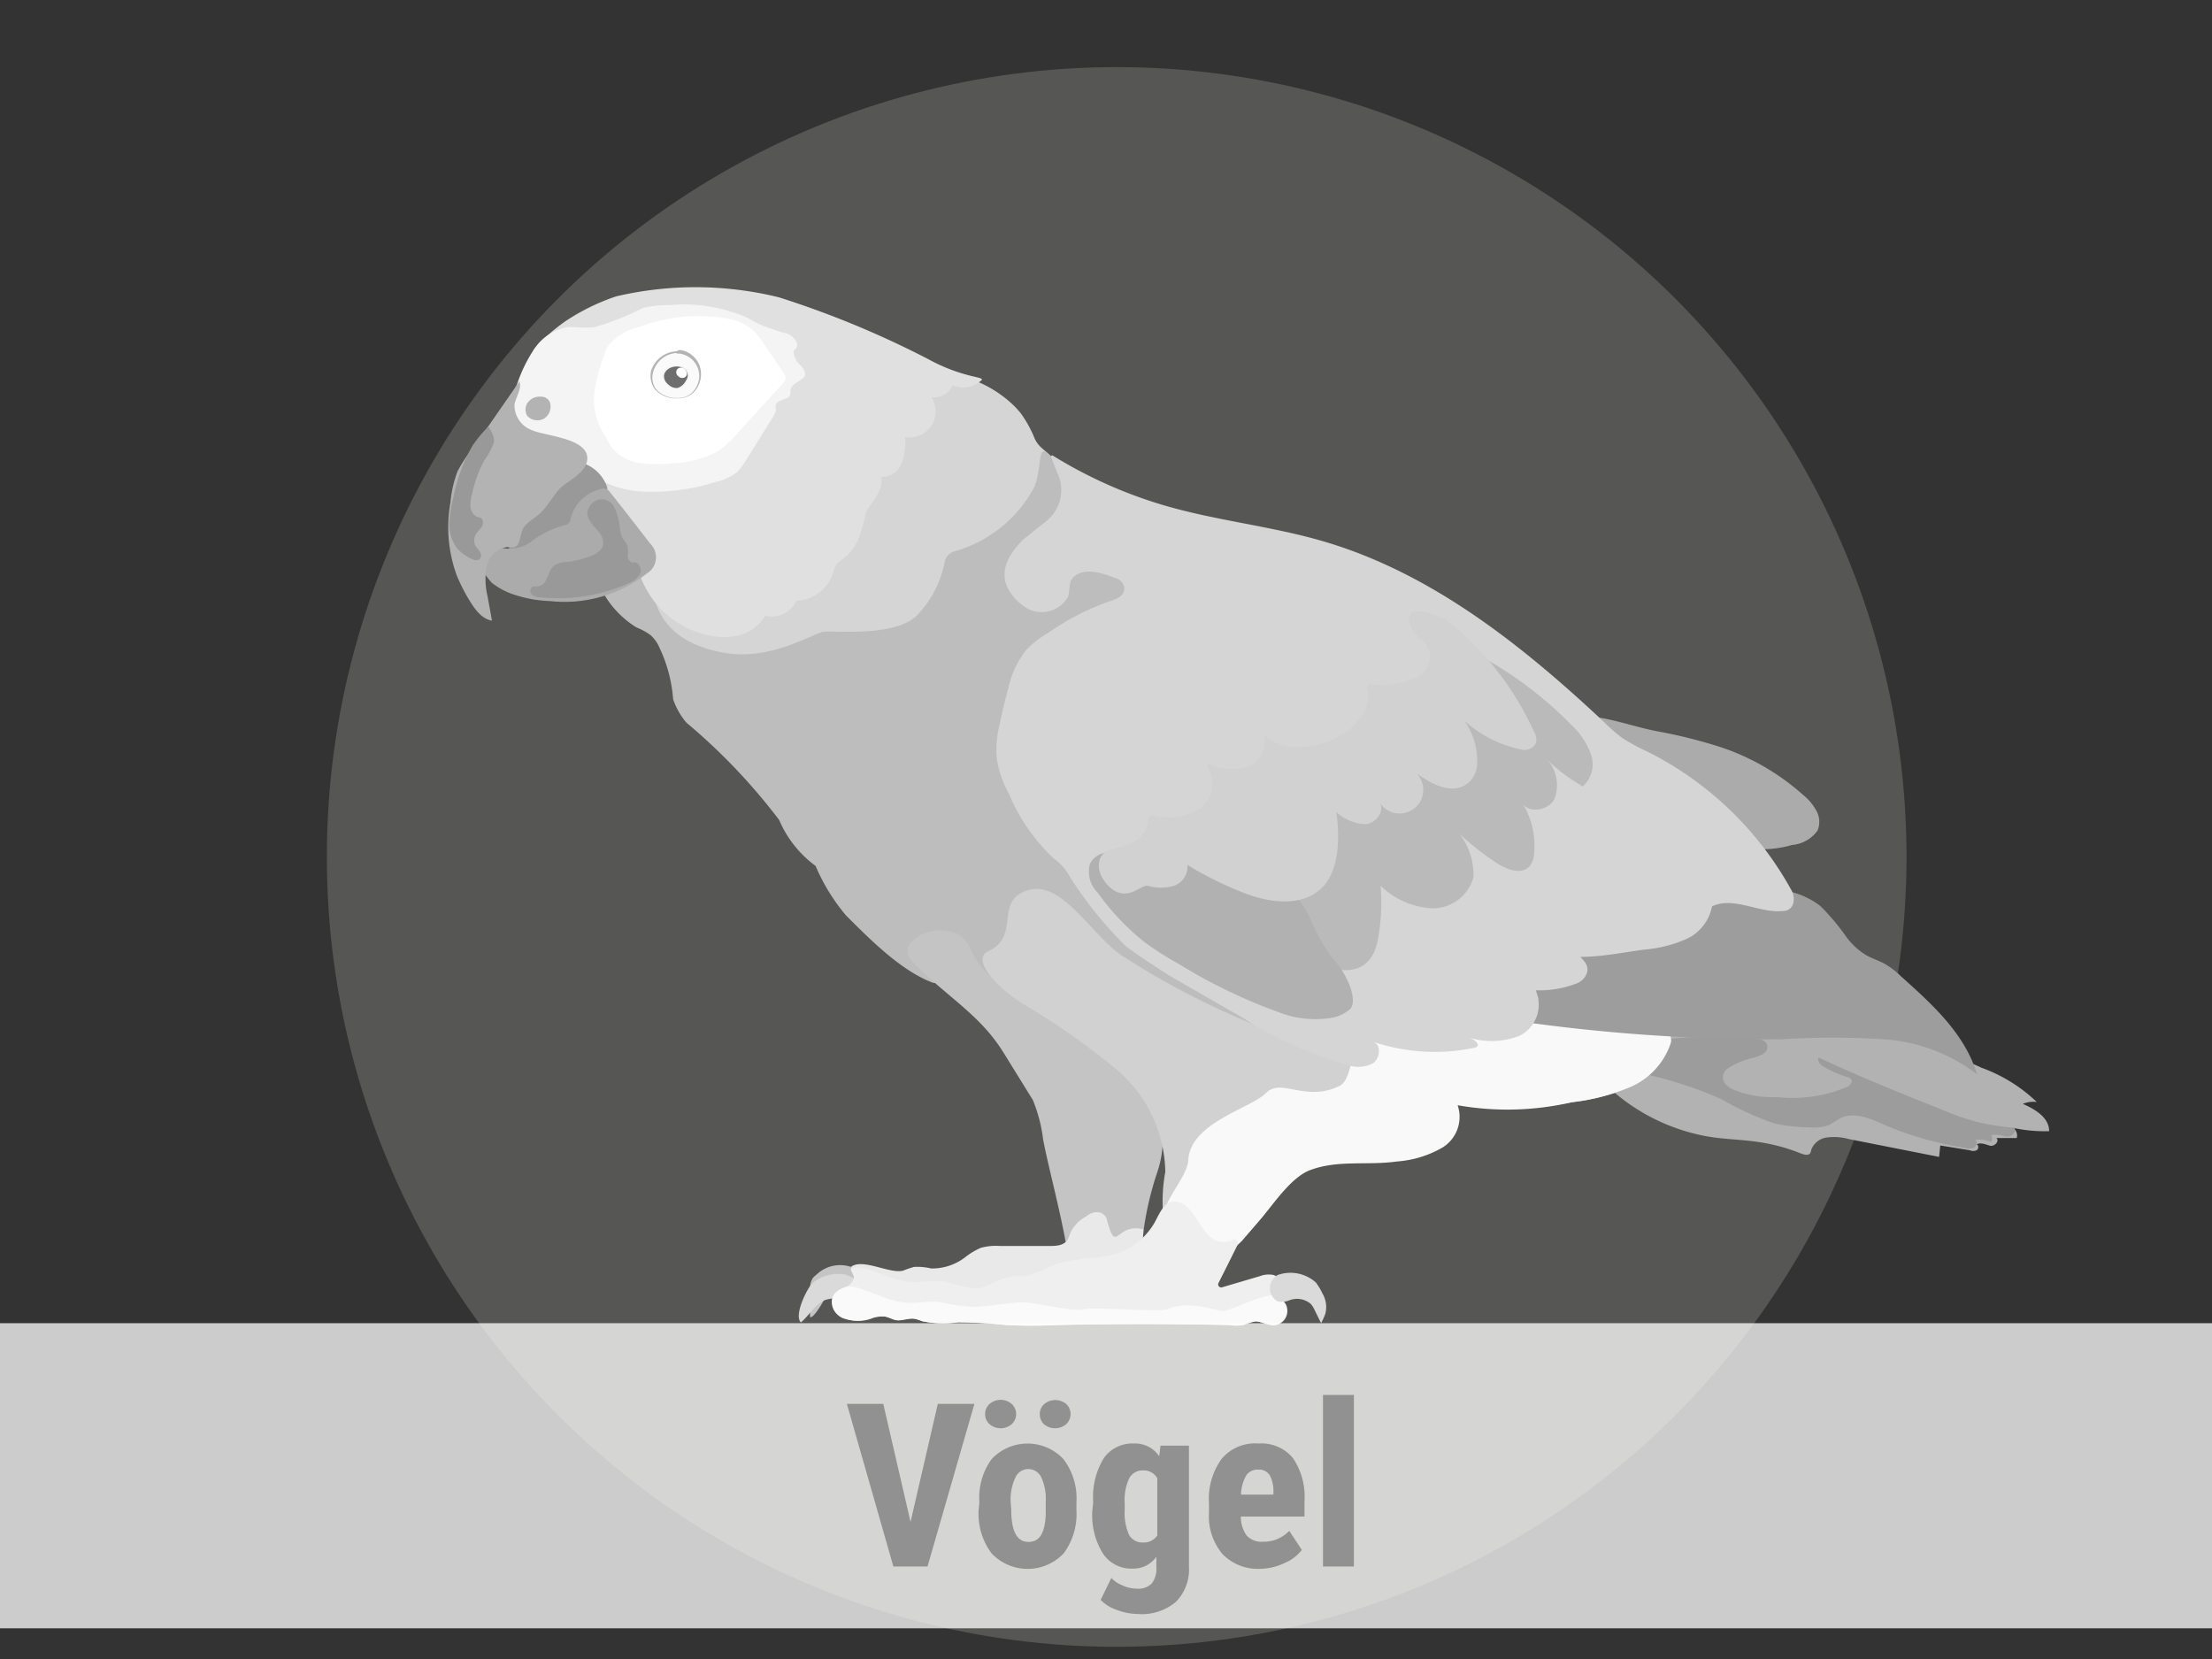 <?xml version="1.0" encoding="UTF-8"?>
<svg version="1.1" viewBox="0 0 116 87" xmlns="http://www.w3.org/2000/svg">
 <rect x="0" y="0" width="116" height="87" fill="#333333" stroke="none"/>
 <g data-name="Ebene 1">
  <circle cx="58.56" cy="44.94" r="41.42" fill="#aeacaa" opacity=".29"/>
  <path d="M53.55 21.7a6.22 6.22 0 0 1 .71 1.3c.36.78 1.14.71.86 1.53a11.11 11.11 0 0 1-1.07 2 8.06 8.06 0 0 1-2.23 2.09 8.42 8.42 0 0 0-1.21.84c-1.18.87-.79 2.64-3 3.56a18.4 18.4 0 0 1-5 1.15c-.72.09-1.43.27-2.15.39a6.32 6.32 0 0 1-4.46-.65 6.74 6.74 0 0 1-1.41-1.31 16.46 16.46 0 0 1-3.5-7.19.9.9 0 0 1 1.09 0 2.51 2.51 0 0 1 .74.9l1.65 2.78a5.5 5.5 0 0 0 1.6 1.91 4.56 4.56 0 0 0 2.21.59 5.59 5.59 0 0 0 2.95-.42 6.73 6.73 0 0 0 2.24-2.29 17.18 17.18 0 0 0 2.58-4.66 5 5 0 0 1 .92-2.11 6.37 6.37 0 0 0 .71-.66 5.64 5.64 0 0 0 .36-.69c1.2-2.2 4.34-.45 5.41.94Z" fill="#d5d5d5"/>
  <path d="M60 28c-.3-.3-3.9-1.58-4-2s.32-1.14-1.1-2.26c-.48-.38-.27.83-.65 1.78a6.85 6.85 0 0 1-4.18 3.39.73.73 0 0 0-.54.62 5.59 5.59 0 0 1-1.31 2.6c-1.06 1.31-4.29.93-5 1-.45 0-2.7 1.51-5.14 1.12-4.83-.79-3.63-4.65-4-4.38s-2 1-2.4 1.3a5.09 5.09 0 0 0 1.69 1.73 3.4 3.4 0 0 1 .75.41 1.89 1.89 0 0 1 .47.67 7.61 7.61 0 0 1 .71 2.69 3.77 3.77 0 0 0 .7 1.23 31.26 31.26 0 0 1 4.86 5.1 5.84 5.84 0 0 0 1.91 2.41A10.25 10.25 0 0 0 44.36 48c1.26 1.26 2.9 2.92 4.57 3.54a10.27 10.27 0 0 0 3.92-.43c.73-.34.91-.82.65-1.73-.13-.46-.37-.87-.47-1.34-.18-.86 1.25-1.84 1.78-1.14 1.86 2.5 13.89 11.31 16 9 .1-.11-8.33-4-13.2-9.34a29.93 29.93 0 0 1-3.09-4.31 7 7 0 0 1-1.23-3.06c-.12-1.63.83-3.14 1.75-4.5.75-1.13 1.74-2.39 3.1-2.35a2.14 2.14 0 0 0 1 0A15.45 15.45 0 0 0 61 30.43c.16-.51-.66-2.09-1-2.43Z" fill="#bdbdbd"/>
  <path d="M31.56 25.78c-.22.1 0 .53.18.45a1 1 0 0 0 0 .51.31.31 0 0 0 .43.16 7.35 7.35 0 0 1 .33 1.73.27.27 0 0 0 .27-.24 1.39 1.39 0 0 1 0 .61.7.7 0 0 0 .12.58c.14.15.45.12.49-.08a4.88 4.88 0 0 0 4.32 3.9 3.41 3.41 0 0 0 1.15-.11 2.32 2.32 0 0 0 1.28-1 1.4 1.4 0 0 0 1.63-.79A2.09 2.09 0 0 0 43.7 30a1.42 1.42 0 0 1 .17-.4 1.32 1.32 0 0 1 .33-.29 2.49 2.49 0 0 0 .8-1 11.88 11.88 0 0 0 .4-1.36c.14-.49 1-1.22.81-1.94a1.12 1.12 0 0 0 1.08-.72 3.18 3.18 0 0 0 .17-1.37 1.39 1.39 0 0 0 1.38-.59 1.36 1.36 0 0 0 0-1.5 1.07 1.07 0 0 0 1.12-.62 1.43 1.43 0 0 0 1.52-.28c.16-.18-1-.11-2.81-1.1a49.55 49.55 0 0 0-7.83-3.24 18.28 18.28 0 0 0-8.52-.05 11.23 11.23 0 0 0-2.63 1.28A8.87 8.87 0 0 0 28 18.33c-.26.39.7.85.84 1.3l.7 2.18a2.51 2.51 0 0 0 .31.71 8.07 8.07 0 0 0 .9.85c.66.7.36 1.63.81 2.41Z" fill="#e0e0e0"/>
  <path d="M28.7 23.62a1.25 1.25 0 0 0-.39.59l-.57 1.34c-.17-.07-.38-.21-.32-.39a.58.58 0 0 1 .14-.17 1.11 1.11 0 0 0 0-1.59c-.2-.17-.48-.28-.57-.53s0-.36-.1-.53a.51.51 0 0 0-.82-.15 2.58 2.58 0 0 1 .37-.58 5.59 5.59 0 0 0 .56-1.18l.12-.29a7.48 7.48 0 0 1 .94-1.9 2.62 2.62 0 0 1 1.75-1.09c.46 0 .92.07 1.38 0a13.54 13.54 0 0 0 2.52-1 6.12 6.12 0 0 1 1.42-.15 8.23 8.23 0 0 1 4.12.69 5.07 5.07 0 0 0 1.08.51c.28.09.49.18.77.25a.92.92 0 0 1 .68.5.33.33 0 0 1 0 .24c0 .08-.1.13-.15.21s.06.48.25.66.4.41.32.65-.72.39-.75.76a1.21 1.21 0 0 1 0 .19c-.05.33-.64.25-.76.56a.8.8 0 0 0 0 .27 1.1 1.1 0 0 1-.17.4l-1.42 2.28a3.41 3.41 0 0 1-.43.57 2.78 2.78 0 0 1-1.15.54 11.17 11.17 0 0 1-3.8.5 5.23 5.23 0 0 1-3-1.1c-.56-.34-1.16-1.68-2.02-1.06Z" fill="#f4f4f4"/>
  <path d="M31.84 18.21a2.93 2.93 0 0 1 1.72-1.07 8.6 8.6 0 0 1 4.88-.37 2.76 2.76 0 0 1 1 .51 3.76 3.76 0 0 1 .64.79l1 1.46a.54.54 0 0 1 .12.33.54.54 0 0 1-.15.25l-2.34 2.57a5.17 5.17 0 0 1-1.09 1 5.39 5.39 0 0 1-2.39.61 6.76 6.76 0 0 1-1.62 0 2.33 2.33 0 0 1-1.43-.71 2.92 2.92 0 0 1-.43-.7 3.42 3.42 0 0 1-.55-2.53 11.48 11.48 0 0 1 .64-2.14Z" fill="#fff"/>
  <path d="M36.92 19.2a.93.93 0 0 0 0 .29 1.51 1.51 0 0 0 .12.26.77.77 0 0 1-.21.76 2.32 2.32 0 0 1-2 .84.92.92 0 0 1-.67-.31 1 1 0 0 1-.16-.34c-.26-1-.16-1.74.82-2.18.67-.3 2.1-.35 2.1.68Z" fill="#fff"/>
  <path d="M35.35 20.91a1.4 1.4 0 0 1-1-.45 1.12 1.12 0 0 1-.19-1 1.42 1.42 0 0 1 1.28-1h.14a1.22 1.22 0 0 1 1.09 1.27 1.28 1.28 0 0 1-.47.93 1.08 1.08 0 0 1-.7.21Z" fill="#fafafa"/>
  <path d="M35.48 18.54h.13a1.19 1.19 0 0 1 1.06 1.23 1.32 1.32 0 0 1-.45.89 1.1 1.1 0 0 1-.68.21h-.18a1.43 1.43 0 0 1-.94-.44 1.06 1.06 0 0 1-.17-.92 1.37 1.37 0 0 1 1.23-1m0-.09a1.49 1.49 0 0 0-1.33 1 1.21 1.21 0 0 0 .2 1 1.48 1.48 0 0 0 1 .47h.19a1.21 1.21 0 0 0 .73-.22 1.36 1.36 0 0 0 .49-1 1.27 1.27 0 0 0-1.13-1.32Z" fill="#b3b3b3"/>
  <path d="M34.78 19.66a.58.58 0 0 0 .23.53.66.66 0 0 0 .53.2A.78.78 0 0 0 36 20a.66.66 0 0 0 .11-.26c.03-.74-1.18-.74-1.33-.08Z" fill="#6e6e6e" stroke="#f6f6f6" stroke-miterlimit="10" stroke-width=".09"/>
  <path d="M36 19.49a.37.37 0 0 0-.19-.2.3.3 0 0 0-.18 0 .26.26 0 0 0-.12.08.27.27 0 0 0 0 .3l.07.07a.29.29 0 0 0 .33.05.23.23 0 0 0 .09-.3Z" fill="#fff"/>
  <path d="M28.85 21.14a.45.45 0 0 0-.12-.2.53.53 0 0 0-.38-.14.78.78 0 0 0-.7.35.65.65 0 0 0 0 .66.73.73 0 0 0 .87.15.75.75 0 0 0 .33-.82Z" fill="#b3b3b3"/>
  <path d="m29 25.43-1.31 1.5a3 3 0 0 0-1 1.86.22.22 0 0 0 0 .14.47.47 0 0 0 .12.07 2.1 2.1 0 0 0 1.36-.22c.43-.18.85-.39 1.26-.6a5.38 5.38 0 0 0 2.21-1.87 1.11 1.11 0 0 0 .2-.76 2 2 0 0 0-1.36-1.29c-.48-.04-1.1.74-1.48 1.17Z" fill="#999"/>
  <path d="M26.92 31.17a6.51 6.51 0 0 0 1.91.35 7 7 0 0 0 5.07-1.43 1 1 0 0 0 .19-1.59c-.7-.91-1.4-1.81-2.11-2.7a.53.53 0 0 0-.13-.13.52.52 0 0 0-.44 0 2.13 2.13 0 0 0-1.49 1.54.47.47 0 0 1-.11.25.5.5 0 0 1-.24.09 4.87 4.87 0 0 0-1.57.75 2 2 0 0 1-2.44.11 2.67 2.67 0 0 0-.44-.39C25.09 28 25 28 25 28a.19.19 0 0 0 0 .08v1a.9.9 0 0 0 0 .23.85.85 0 0 0 .13.25 3.75 3.75 0 0 0 .66 1 3.71 3.71 0 0 0 1.13.61Z" fill="#ababab"/>
  <path d="M28.36 26.89c-.35.33-.86.53-1 1s-.1.68-.37.8a1 1 0 0 1-.38 0 1.29 1.29 0 0 0-1.09 1 3.88 3.88 0 0 0 .05 1.59l.23 1.27c-.64-.12-1-.76-1.34-1.33a10.26 10.26 0 0 1-.49-1 7.34 7.34 0 0 1-.35-3.86A6.21 6.21 0 0 1 24 24.7a9 9 0 0 1 1-1.47L27.24 20c.14.41-.2.81-.26 1.24a1.39 1.39 0 0 0 .92 1.32c.69.32 3.2.42 2.87 1.69-.15.53-.82.9-1.23 1.21s-.74.99-1.18 1.43Z" fill="#b3b3b3"/>
  <path d="M32.23 26.63a3.38 3.38 0 0 1 .27 1 2 2 0 0 0 .09.47c.09.21.28.37.33.59a2.14 2.14 0 0 1 0 .44.39.39 0 0 0 .2.36 1.55 1.55 0 0 0 .21 0 .45.45 0 0 1 .22.63 1.2 1.2 0 0 1-.59.47 9.13 9.13 0 0 1-4.59.74.81.81 0 0 1-.44-.12.28.28 0 0 1-.05-.41c.1-.09.27 0 .41-.08.44-.09.42-.77.77-1.06a1.25 1.25 0 0 1 .67-.19 5.34 5.34 0 0 0 1.18-.28c.32-.12.66-.31.72-.63a.91.91 0 0 0-.26-.7c-.29-.34-.79-.8-.46-1.28a.73.73 0 0 1 1.32.05ZM25.61 22.37a6.76 6.76 0 0 0-.83 1 8.74 8.74 0 0 0-1 2.7 7 7 0 0 0-.22 1.36 2.14 2.14 0 0 0 .39 1.3 2.28 2.28 0 0 0 .88.62.35.35 0 0 0 .28 0 .28.28 0 0 0 .08-.37 4 4 0 0 0-.24-.33.62.62 0 0 1 0-.62c.08-.15.21-.25.3-.39a.38.38 0 0 0 0-.46 1 1 0 0 0-.25-.08.66.66 0 0 1-.33-.55 1.8 1.8 0 0 1 .09-.65 6.43 6.43 0 0 1 .65-1.78 3.49 3.49 0 0 0 .48-.89c.11-.33-.28-.86-.28-.86Z" fill="#999"/>
  <path d="M59.87 65.47a16.49 16.49 0 0 1 .82-4 5.38 5.38 0 0 0 .25-2.35 4.52 4.52 0 0 0-.73-1.65 10.72 10.72 0 0 0-1-1.43 14 14 0 0 0-3.29-2.5c-1.92-1.23-4.12-1.66-5.06-3.84-.79-1.84-4.14-.51-3.07.66 1.4 1.53 3.26 2.62 4.47 4.3.21.28.39.58.57.87l1.33 2.15a7.88 7.88 0 0 1 .54 2.06c.22 1.2.86 3.61 1.17 5.31a.17.17 0 0 0 .16.16.17.17 0 0 0 .17-.15 2 2 0 0 1 .9-1.26.26.26 0 0 1 .47 0 9.16 9.16 0 0 0 .84 1.34 1.51 1.51 0 0 0 1.3.54.17.17 0 0 0 .12-.11.21.21 0 0 0 .04-.1Z" fill="#c4c4c4"/>
  <path d="M64.12 66.21c-.54.62-1.42 1.3-2.09.81s-.43-1.17-.58-1.8c-.09-.42-.31-.79-.42-1.2a8.55 8.55 0 0 1 .08-2.57 7.19 7.19 0 0 0-2.54-5.35 37.3 37.3 0 0 0-5-3.5c-1.69-1.13-2.54-2.36-1.74-2.72 1.72-.78.27-2.65 2.08-3.2s3.39 2.47 5 3.48A40.9 40.9 0 0 0 69 54.88a4.31 4.31 0 0 0 2.89-.28 5.71 5.71 0 0 1 1.25-.3l4.33-.69a20.76 20.76 0 0 1 3.77-.37 19.18 19.18 0 0 1 3.1.39l2.81.5c.19 0 .41.09.48.26a.56.56 0 0 1 0 .34A3.83 3.83 0 0 1 85.51 57a11.12 11.12 0 0 1-3.07.8 15.78 15.78 0 0 1-6.2 0 2.1 2.1 0 0 1-.76 2.37 5.18 5.18 0 0 1-2.36.65c-1.56.22-3-.11-4.47.44-1 .37-1.9 1.9-2.56 2.67l-1 1.16c-.17.18-.97.91-.97 1.12Z" fill="#d1d1d1"/>
  <path d="M89.45 59.58c.91.17 1.85.17 2.77.31a9.47 9.47 0 0 1 2.22.6c.16.06.38.12.48 0a.39.39 0 0 0 .06-.18 1 1 0 0 1 .84-.66 2.84 2.84 0 0 1 1.12.08l4.75.94.06-.6 1.54.25a.47.47 0 0 0 .37 0c.11-.07.11-.28 0-.31.21-.11.45 0 .69.07s.53-.25.34-.4h1.07a.47.47 0 0 0-.22-.54 7.77 7.77 0 0 0 1.92.18c0-.71-.73-1.15-1.38-1.43a1.4 1.4 0 0 1 .73-.1 8.23 8.23 0 0 0-2.88-1.79l-2.21-1a13.19 13.19 0 0 0-2.28-.82 15.35 15.35 0 0 0-4.44-.09q-3.36.18-6.72.08a5.54 5.54 0 0 0-1.22 0c-1.22.24-4 1.52-2.54 3a10.34 10.34 0 0 0 4.93 2.41Z" fill="#b2b2b2"/>
  <path d="m85.22 56.06 1 .26a21.08 21.08 0 0 1 4.05 1.32 15.37 15.37 0 0 0 2.77 1.27 8.89 8.89 0 0 0 1.85.21 2.49 2.49 0 0 0 1-.11c.23-.1.42-.27.64-.38.79-.37 1.7.1 2.5.45a18.2 18.2 0 0 0 3.97 1.11.74.74 0 0 0 .51 0c.15-.08.22-.33.07-.42a1.71 1.71 0 0 1 .84.12.3.3 0 0 0 0-.34c.24-.1.51 0 .78.05s.58-.24.43-.46a12.16 12.16 0 0 1-1.89-.29 12.59 12.59 0 0 1-1.76-.6c-2.22-.89-4.44-1.77-6.6-2.79-.11.18.09.39.27.49a6.17 6.17 0 0 0 1.21.53.3.3 0 0 1 .22.13c.09.15-.08.32-.24.4a7.39 7.39 0 0 1-3.68.52 5.38 5.38 0 0 1-2.29-.4c-.27-.13-.55-.38-.52-.68s.27-.44.5-.57a4.53 4.53 0 0 1 1.06-.4c.36-.09.83-.26.77-.62s-.45-.4-.76-.41a25.66 25.66 0 0 0-5.88.21 1.7 1.7 0 0 0-1 .44.31.31 0 0 0-.11.22.39.39 0 0 0 .08.2 1.79 1.79 0 0 0 .45.6.68.68 0 0 0 .7.13" fill="#9c9c9c"/>
  <path d="M64.12 66.21c-.54.62-1.42 1.3-2.09.81s-.43-1.17-.58-1.8c-.09-.42-.31-.79-.42-1.2-.22-.84 1.23-2.28 1.28-3.15.09-2 3.27-2.73 4.08-3.55s2.06.51 3.87-.38c.82-.41.69-3.28 1.12-3.35 1.44-.23 4.25-.12 5.69-.36a25 25 0 0 1 4.15 0 19.18 19.18 0 0 1 3.1.39l2.81.5c.19 0 .41.09.48.26a.56.56 0 0 1 0 .34 3.83 3.83 0 0 1-2.1 2.28 11.12 11.12 0 0 1-3.07.8 15 15 0 0 1-6 .16 1.89 1.89 0 0 1-.78 2.21 5.57 5.57 0 0 1-2.41.74c-1.56.22-3.06-.1-4.54.45-1 .37-1.93 1.79-2.59 2.56l-1 1.16c-.2.19-1 .92-1 1.13Z" fill="#f9f9f9"/>
  <path d="M95.46 47.51a11.94 11.94 0 0 1 1.37 1.63 3.65 3.65 0 0 0 1 .93c.32.19.67.29 1 .47a4.16 4.16 0 0 1 .85.65c1.64 1.47 3.35 3 4 5.15a9 9 0 0 0-4.93-1.84 43.09 43.09 0 0 0-5.33 0 94.2 94.2 0 0 1-13.41-.89 2.17 2.17 0 0 1-.43-.08 1.56 1.56 0 0 1-.9-1.27 3.13 3.13 0 0 1 .94-2.81 4.86 4.86 0 0 1 1.48-.9 28.22 28.22 0 0 1 3.25-1.1 23 23 0 0 1 4.62-1 21.42 21.42 0 0 1 3.92.19 4.25 4.25 0 0 1 2.57.87Z" fill="#9d9d9d"/>
  <path d="M90.17 39.16a12.32 12.32 0 0 1 4.38 2.52 2.79 2.79 0 0 1 .7.83 1.18 1.18 0 0 1 .06 1.05 1.82 1.82 0 0 1-1.33.75 5.52 5.52 0 0 1-2.85.07 2.94 2.94 0 0 1-1-.59c-.2-.18-.37-.38-.55-.57a11.83 11.83 0 0 0-1.83-1.4q-1.18-.81-2.31-1.71a10.27 10.27 0 0 1-2.24-2c-.35-.57.52-.51.93-.43.93.18 1.84.49 2.78.67a26.57 26.57 0 0 1 3.26.81Z" fill="#ababab"/>
  <path d="M93.91 46.62a17.61 17.61 0 0 0-7.49-7.19 11 11 0 0 1-1.35-.73 9.68 9.68 0 0 1-1-.88c-4.27-4-9-7.76-14.63-9.42-2.71-.8-5.55-1.08-8.26-1.86a23.92 23.92 0 0 1-5.94-2.63.07.07 0 0 0-.11.09l.31.78a2.08 2.08 0 0 1-.56 2.54c-.25.19-1 .8-1.25 1-.6.63-1.8 2 0 3.43a1.59 1.59 0 0 0 2.37-.44c.14-.38 0-.81.34-1.08.59-.51 1.55-.14 2.2.1a.61.61 0 0 1 .42.51c0 .43-.43.59-.79.7A12.88 12.88 0 0 0 55 33.17a5.12 5.12 0 0 0-1.19.92 4.91 4.91 0 0 0-.93 2c-.18.63-.33 1.27-.46 1.91a5.27 5.27 0 0 0-.14 1.85 5.87 5.87 0 0 0 .64 1.8A9.79 9.79 0 0 0 55.24 45a2.93 2.93 0 0 1 .88 1A20.45 20.45 0 0 0 59 49.58c.17.19 2.1 1.45 2.39 1.62l3.75 2.16a21.51 21.51 0 0 0 5.51 2.49 1.73 1.73 0 0 0 1.35-.09c.39-.26.44-1 0-1.13a10.13 10.13 0 0 0 5.35.31c.31-.08.09-.38-.29-.52a4 4 0 0 0 2.62-.1 1.82 1.82 0 0 0 1-1.85c0-.18-.1-.36-.13-.54a5.29 5.29 0 0 0 2.16-.37.9.9 0 0 0 .48-.46c.18-.39-.08-.68-.32-.92 1.15 0 2.21-.23 3.34-.38a6.9 6.9 0 0 0 2.21-.55 2.37 2.37 0 0 0 1.36-1.72c1.13-.53 2.42.34 3.65.25.28 0 .56-.09.63-.51a1 1 0 0 0-.15-.65Z" fill="#d5d5d5"/>
  <path d="M47.37 66.63a5.27 5.27 0 0 1 .56-.19 3.08 3.08 0 0 1 .9.08 2.84 2.84 0 0 0 1.85-.64 3.78 3.78 0 0 1 .75-.44 3 3 0 0 1 1-.1H55c.36 0 .79 0 1-.35a2.37 2.37 0 0 0 .13-.34 1.93 1.93 0 0 1 .85-.87.83.83 0 0 1 .62-.21.55.55 0 0 1 .43.33c.52 2 .47.18 1.93.57a3.13 3.13 0 0 1-.57 1.82 2.93 2.93 0 0 1-1.15.84c-1.64.36-3.29.66-5 .89a21.44 21.44 0 0 1-2.53.24c-.87 0-1.74 0-2.62-.1L45.56 68c-.7 0-1.24 0-1.2-.88.07-1.68 2.14-.24 3.01-.49Z" fill="#e9e9e9"/>
  <path d="M42.8 66.86a1 1 0 0 0-.18.17 1 1 0 0 0-.14.57v1.47c.16.08.6-.64.74-.92a1 1 0 0 1 .71-.55 5 5 0 0 0 .66 0 .62.62 0 0 0 .1-1.14 1.79 1.79 0 0 0-1.89.4Z" fill="#c4c4c4"/>
  <path d="M42.62 67.28a2.1 2.1 0 0 1 1.72-.44 3.52 3.52 0 0 1 .7.35c.07.07-.18.49-.38.66s-1.08.22-1.37.32c-.49.17-.9.86-1.29 1.18-.38-.35.31-1.79.62-2.07Z" fill="#dadada"/>
  <path d="M59.25 65.43c-1.18.71-2.71.42-4 .91a9 9 0 0 1-1.29.53c-.38.08-.78 0-1.16.13-.58.13-1.08.55-1.68.57a7.84 7.84 0 0 1-1.47-.35c-.65-.12-1.32.07-2 0-1-.1-2-.82-3-.75-.09.14.08.3.12.46s-.14.42-.34.52-.64.19-.77.58A.86.86 0 0 0 44 69a2 2 0 0 0 1.77.12 1.61 1.61 0 0 1 .57-.08c.25 0 .47.17.71.2s.61-.12.92-.08a2.16 2.16 0 0 1 .41.13 5.46 5.46 0 0 0 1.85.06 24.21 24.21 0 0 1 2.55.14 25.83 25.83 0 0 0 2.64 0q4.53-.1 9.06 0a2.25 2.25 0 0 0 .73 0 3.51 3.51 0 0 1 .63-.19c.34 0 .65.21 1 .2a.76.76 0 0 0 .59-1.1c-.15-.25-.48-.45-.44-.75 0-.12.1-.23.12-.35a.45.45 0 0 0-.39-.45 1.28 1.28 0 0 0-.64.07l-2 .59a.16.16 0 0 1-.18-.23c.34-.67.68-1.35 1-2a.19.19 0 0 0-.25-.26 1.24 1.24 0 0 1-.71.09c-1-.2-1.29-2.15-2.4-2.1-.51 0-.79.75-1 1.12a3.71 3.71 0 0 1-1.29 1.3Z" fill="#efefef"/>
  <path d="M61.19 68.66c-.43.17-3.93-.15-4.39 0s-2.36-.33-3.16-.37c-.6 0-1.91.23-2.51.25a9.56 9.56 0 0 1-1.75-.24c-.65-.12-1.31.09-2 0-1-.1-2.36-.94-2.95-.82a1.38 1.38 0 0 0-.59.3c-.4.35-.16 1.08.32 1.33a2.23 2.23 0 0 0 1.57 0 1.61 1.61 0 0 1 .57-.08c.25 0 .47.17.71.2s.61-.12.92-.08a2.16 2.16 0 0 1 .41.13 5.46 5.46 0 0 0 1.85.06 24.21 24.21 0 0 1 2.55.14 25.83 25.83 0 0 0 2.64 0q4.53-.1 9.06 0a2.25 2.25 0 0 0 .73 0 3.51 3.51 0 0 1 .63-.19c.34 0 .65.21 1 .2a.76.76 0 0 0 .59-1.1c-.15-.25-.05-.65-1-.41s-1.4.55-2.18.77c-.68-.03-1.74-.58-3.02-.09Z" fill="#fafafa"/>
  <path d="M69 67.25a3.08 3.08 0 0 1 .35.58 1.39 1.39 0 0 1 .15 1.07 3.68 3.68 0 0 1-.22.49l-.34-.69a1.32 1.32 0 0 0-.2-.32 1.11 1.11 0 0 0-1.1-.2 1.06 1.06 0 0 1-.63.07.79.79 0 0 1 0-1.39 2 2 0 0 1 1.99.39Z" fill="#dadada"/>
  <path d="M72.26 49.26a10.57 10.57 0 0 0 .14-2.81 4.18 4.18 0 0 0 2.67 1.18 2.21 2.21 0 0 0 2.2-1.63 3.5 3.5 0 0 0-.73-2.27 14.33 14.33 0 0 0 2 1.56c.52.33 1.27.6 1.68.13a1.14 1.14 0 0 0 .23-.68 4.22 4.22 0 0 0-.69-2.74c.27.68 1.41.56 1.75-.09a2 2 0 0 0-.36-2.06A9.17 9.17 0 0 0 83 41.24a1.55 1.55 0 0 0 .43-1.68 3.87 3.87 0 0 0-1-1.52 20.28 20.28 0 0 0-5.24-3.87c.17.51-.22 1-.6 1.43a24.41 24.41 0 0 1-6 4.53c-2.39 1.29-6.27 3.5-5.14 6.89.66 2.14 6.11 6.08 6.81 2.24Z" fill="#bababa"/>
  <path d="M67 53.06a28 28 0 0 1-5.2-2.52 15.64 15.64 0 0 1-1.8-1.15 12.78 12.78 0 0 1-2.42-2.56 1.55 1.55 0 0 1-.43-1.5c.34-.8 1.52-.68 2-.88a3.29 3.29 0 0 1 1.69-.36 8.45 8.45 0 0 1 6.36 2.09 6.39 6.39 0 0 1 1.52 2 9.81 9.81 0 0 0 1.1 2 4.68 4.68 0 0 1 1 1.61c.1.34.23.81 0 1.11a2 2 0 0 1-1.08.49 5.26 5.26 0 0 1-2.74-.33Z" fill="#b1b1b1"/>
  <path d="M60.19 46.45a2.4 2.4 0 0 0 1.38 0 1.06 1.06 0 0 0 .7-1.09 18.7 18.7 0 0 0 3.08 1.51c1.26.47 2.82.67 3.85-.2s1.08-2.64.88-4.08a2.42 2.42 0 0 0 1.48.63c.55 0 1.07-.64.8-1.12a1.24 1.24 0 1 0 1.92-1.55c.84.61 2 1.22 2.81.42a1.45 1.45 0 0 0 .38-1 3.74 3.74 0 0 0-.67-2.17 6.34 6.34 0 0 0 3 1.51.69.69 0 0 0 .59-.14c.3-.26.17-.62 0-.92A15.84 15.84 0 0 0 76 32.62c-.55-.43-1.73-.72-2-.44s.05 1 .47 1.31a1.16 1.16 0 0 1 .51.87 1.26 1.26 0 0 1-.7 1.17 4.3 4.3 0 0 1-2.39.35.19.19 0 0 0-.2.24 1.72 1.72 0 0 1-.38 1.56A3.7 3.7 0 0 1 70 38.74a4 4 0 0 1-1.81.41 2.54 2.54 0 0 1-1.81-.52.05.05 0 0 0-.08.06 1.37 1.37 0 0 1-.92 1.53 3.28 3.28 0 0 1-2-.13c-.06 0-.1.06-.06.11a1.63 1.63 0 0 1-.42 2.22 3.19 3.19 0 0 1-2.43.33.19.19 0 0 0-.23.2 1.53 1.53 0 0 1-.93 1.27c-.4.21-.88.24-1.29.43s-.67 1 .1 1.8c.96.96 1.7-.08 2.07 0Z" fill="#d1d1d1"/>
  <path d="M0 69.39h116v16H0z" fill="#fff" opacity=".75"/>
  <g fill="#919191">
   <path d="m47.75 79.81 1.43-6.19h1.92l-2.46 8.53h-1.79l-2.44-8.53h1.91ZM51.36 78.78a3.44 3.44 0 0 1 .64-2.26 2.58 2.58 0 0 1 3.77 0 3.4 3.4 0 0 1 .68 2.27v.4a3.47 3.47 0 0 1-.67 2.27 2.6 2.6 0 0 1-3.78 0 3.45 3.45 0 0 1-.68-2.27Zm.3-4.62a.7.7 0 0 1 .24-.54.89.89 0 0 1 1.15 0 .72.72 0 0 1 0 1.07.89.89 0 0 1-1.15 0 .69.69 0 0 1-.24-.53Zm1.37 5c0 1.14.3 1.7.9 1.7s.86-.47.91-1.42v-.69a2.68 2.68 0 0 0-.24-1.29.75.75 0 0 0-.68-.42.73.73 0 0 0-.66.42 2.7 2.7 0 0 0-.26 1.32Zm1.5-5a.67.67 0 0 1 .23-.53.91.91 0 0 1 1.16 0 .73.73 0 0 1 0 1.05.9.9 0 0 1-1.18 0 .7.7 0 0 1-.21-.52ZM57.33 78.79a3.91 3.91 0 0 1 .56-2.33 1.83 1.83 0 0 1 1.57-.76 1.51 1.51 0 0 1 1.33.67l.07-.56h1.49v6.34a2.42 2.42 0 0 1-.68 1.85 2.76 2.76 0 0 1-2 .64 3.14 3.14 0 0 1-1.09-.21 2.08 2.08 0 0 1-.86-.53l.56-1.15a1.58 1.58 0 0 0 .61.4 1.73 1.73 0 0 0 .71.16 1 1 0 0 0 .8-.27 1.26 1.26 0 0 0 .24-.86v-.54a1.47 1.47 0 0 1-1.23.62 1.79 1.79 0 0 1-1.57-.79 3.81 3.81 0 0 1-.56-2.22Zm1.65.42a2.75 2.75 0 0 0 .23 1.28.79.79 0 0 0 .73.4.84.84 0 0 0 .75-.37v-3a.82.82 0 0 0-.74-.41.79.79 0 0 0-.73.41 2.65 2.65 0 0 0-.24 1.3ZM66.12 82.27a2.59 2.59 0 0 1-2-.76 3.07 3.07 0 0 1-.72-2.18v-.51a3.57 3.57 0 0 1 .66-2.31A2.28 2.28 0 0 1 66 75.7a2.14 2.14 0 0 1 1.8.76 3.6 3.6 0 0 1 .61 2.26v.81h-3.34a1.69 1.69 0 0 0 .31 1 1.06 1.06 0 0 0 .85.32 1.85 1.85 0 0 0 1.38-.57l.66 1a2.24 2.24 0 0 1-.89.68 3.12 3.12 0 0 1-1.26.31Zm-1-3.89h1.66v-.15a1.74 1.74 0 0 0-.19-.86.65.65 0 0 0-.61-.3.7.7 0 0 0-.63.31 2.13 2.13 0 0 0-.27 1ZM71 82.15h-1.62v-9H71Z"/>
  </g>
 </g>
</svg>
